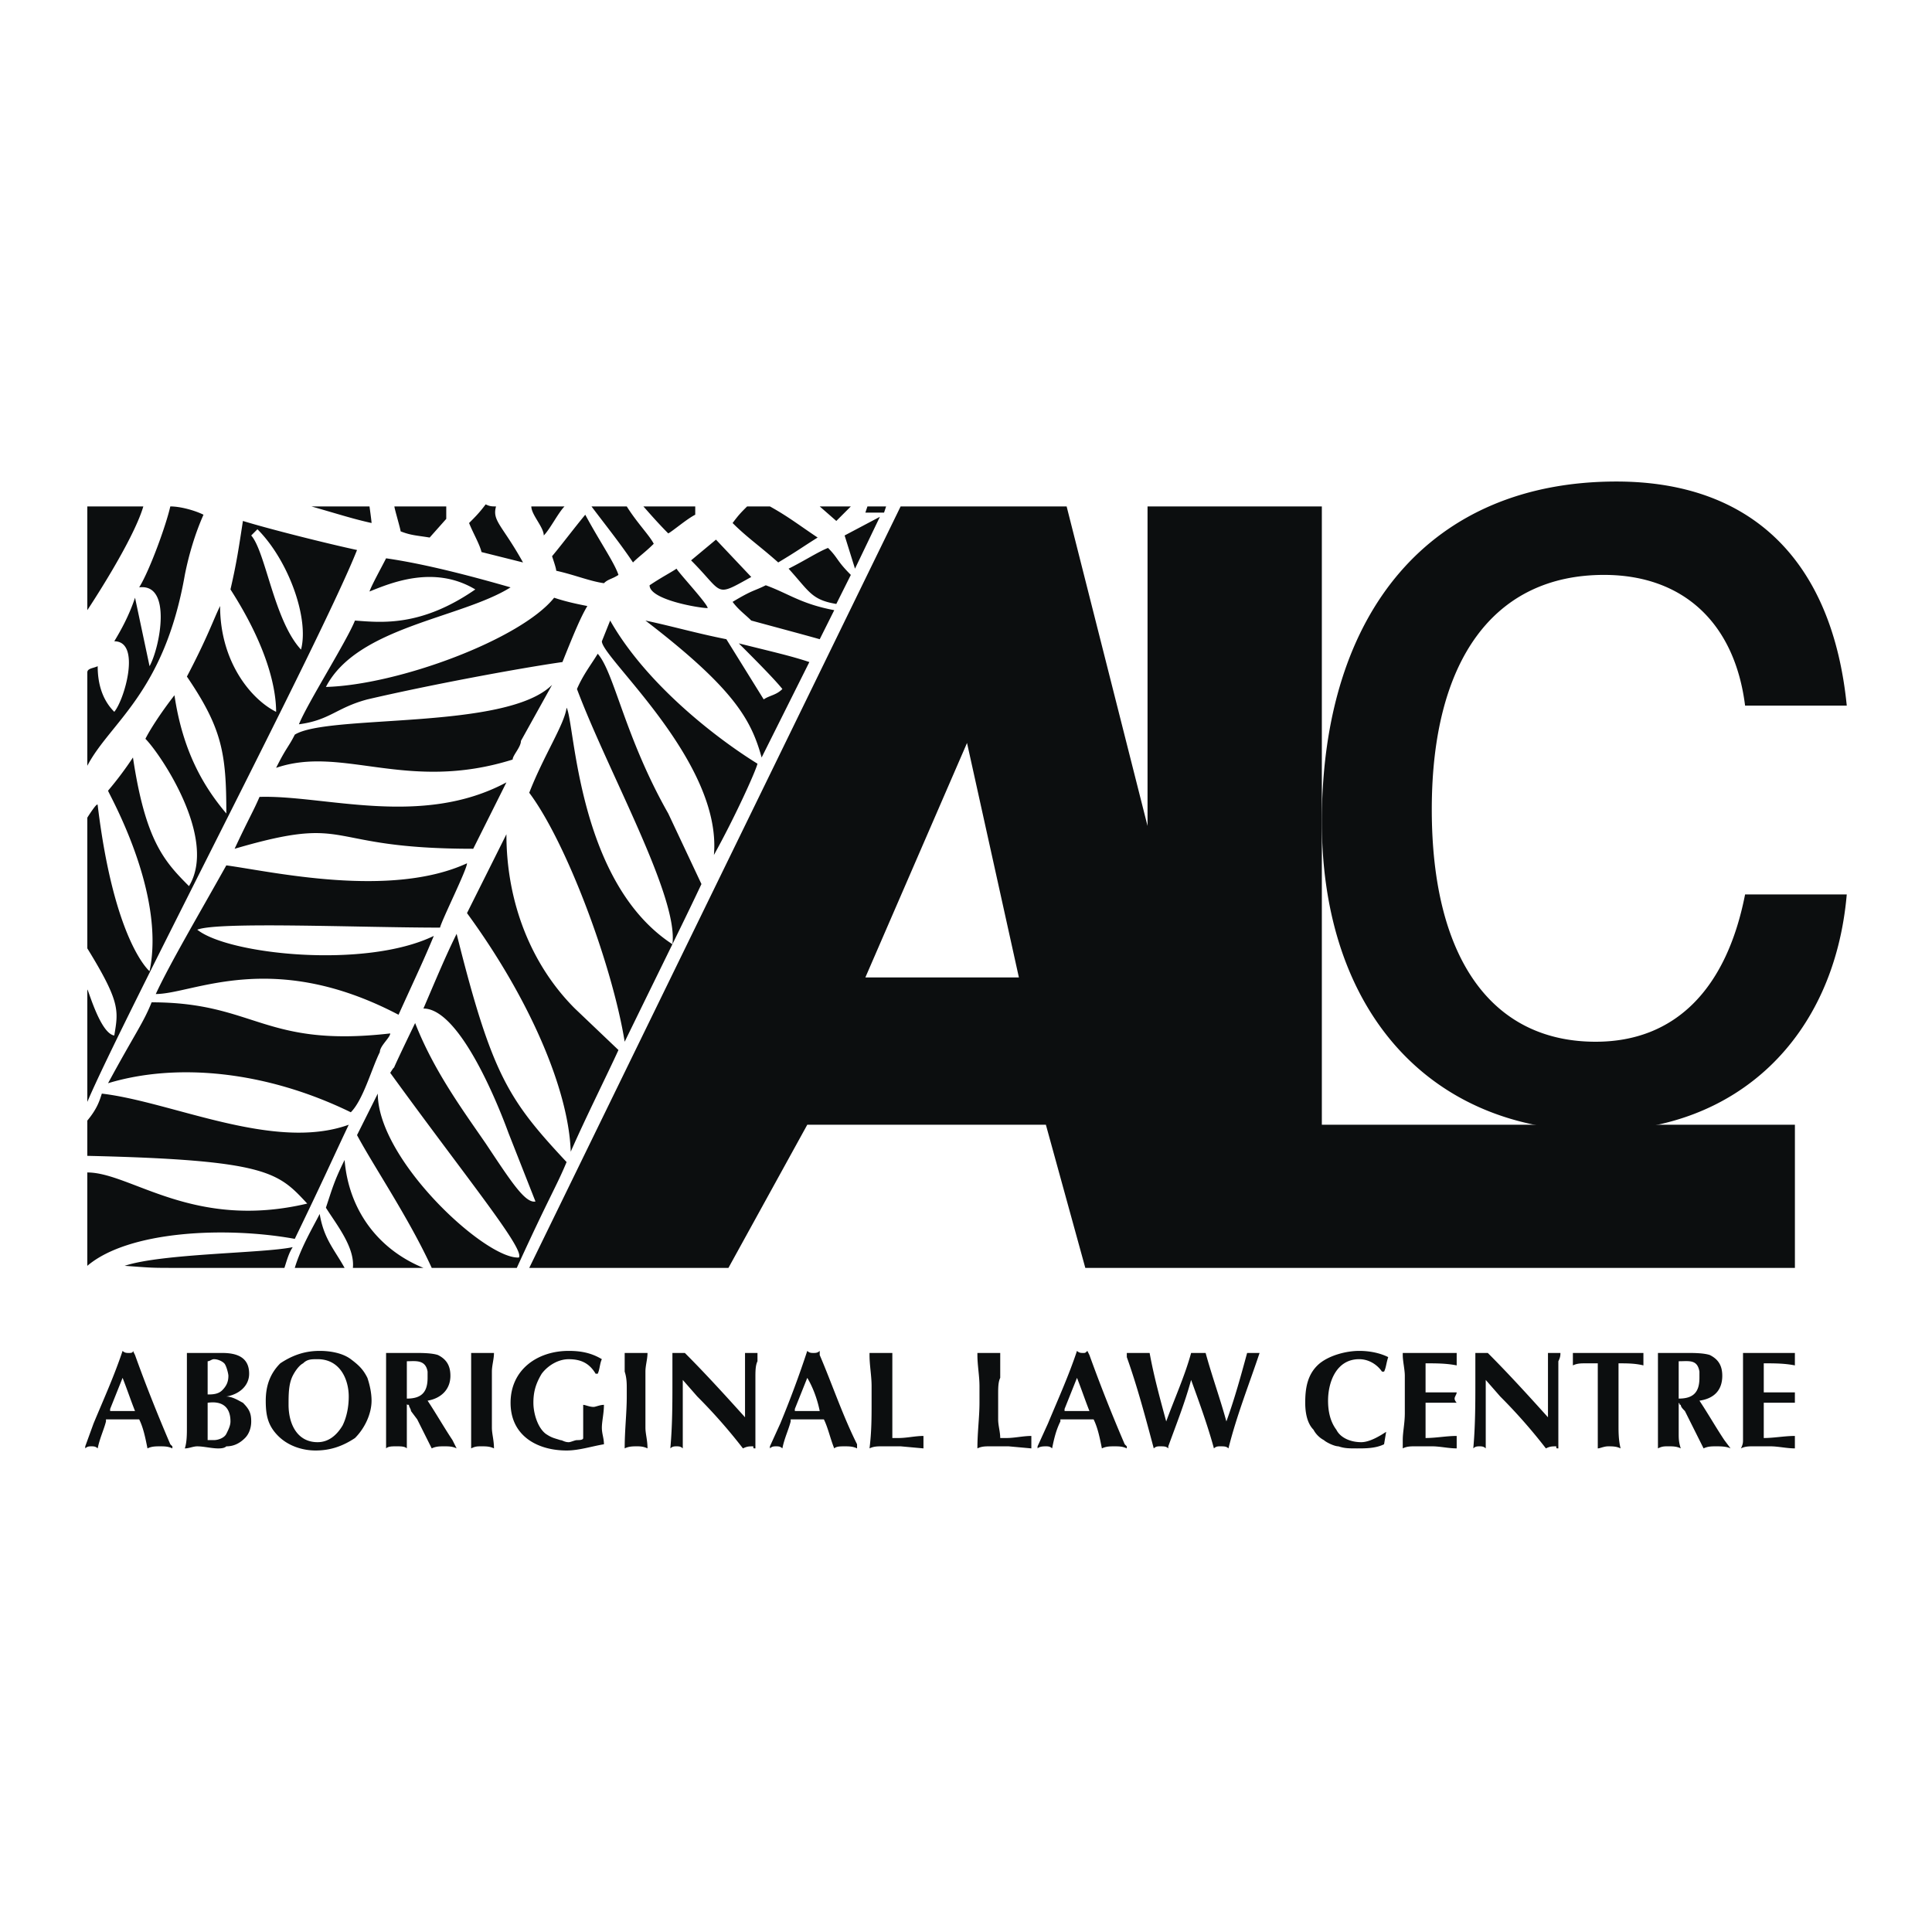 <svg xmlns="http://www.w3.org/2000/svg" width="2500" height="2500" viewBox="0 0 192.756 192.756"><path fill="#fff" d="M0 192.756h192.756V0H0v192.756z"/><path d="M184.252 70.399c-1.449-14.491-9.522-22.357-22.979-22.357-18.423 0-29.395 12.835-29.395 33.949 0 18.839 10.765 30.845 27.532 30.845 13.869 0 23.599-9.316 24.841-23.599h-10.144c-1.863 9.523-7.039 14.697-14.904 14.697-10.351 0-16.354-8.28-16.354-23.185 0-14.904 6.21-23.391 17.182-23.391 7.865 0 13.041 4.761 14.076 13.041h10.145zM8.711 50.526v10.351s4.554-6.831 5.589-10.351H8.711zm9.729 6.832c.414-2.07 1.035-4.14 1.863-6.004-.828-.414-2.277-.828-3.312-.828-.414 1.864-2.07 6.418-3.105 8.074 3.312-.414 2.07 6.003 1.035 7.866l-1.449-6.832c-.621 1.863-1.449 3.312-2.07 4.347 2.691 0 1.036 5.796 0 7.038-1.242-1.242-1.656-2.898-1.656-4.554-.414.207-1.035.207-1.035.621v9.315c2.277-4.346 7.659-7.244 9.729-19.043zm-5.175 18.216a34.514 34.514 0 0 1-2.484 3.312c0 .207 5.796 10.144 4.14 18.01 0 0-3.52-2.899-5.175-16.562 0-.414-1.035 1.242-1.035 1.242v13.042c3.312 5.383 3.105 6.211 2.69 8.694-1.448-.207-2.69-4.967-2.69-4.553v11.178c3.519-8.281 23.391-46.163 26.91-55.063-2.897-.622-8.694-2.071-11.385-2.899-.414 2.692-.621 4.141-1.242 6.832 3.726 5.796 4.554 9.936 4.554 12.213-2.484-1.242-5.589-4.968-5.589-10.557-.621 1.242-1.242 3.105-3.312 7.038 3.519 5.175 3.934 7.659 3.934 13.662-2.277-2.69-4.347-6.209-5.175-11.799-1.449 1.863-2.484 3.519-2.898 4.347 1.449 1.449 7.245 9.936 4.347 14.698-2.485-2.484-4.348-4.555-5.59-12.835zm23.599-25.048h-5.796c2.897.828 4.14 1.242 6.002 1.656 0-.207-.206-1.656-.206-1.656zM30.032 64.81c-2.691-2.898-3.519-9.73-4.968-11.386l.621-.621c3.105 3.105 5.175 8.902 4.347 12.007zm5.382-2.898c-.828 2.07-4.761 8.28-5.589 10.351 3.105-.414 3.727-1.656 6.832-2.484 6.21-1.449 15.111-3.105 19.458-3.726 1.242-3.105 1.863-4.554 2.484-5.589-1.035-.207-2.07-.414-3.312-.828-3.312 4.14-15.525 8.694-22.771 8.901 3.105-6.003 13.456-6.831 18.424-9.936-2.898-.828-8.073-2.277-12.42-2.898-.415.828-1.45 2.691-1.656 3.312 2.07-.828 6.417-2.691 10.557-.207-5.382 3.725-9.316 3.311-12.007 3.104zm7.453-8.281l1.656-1.863v-1.242h-5.175c0 .208.621 2.277.621 2.485 1.035.413 1.656.413 2.898.62zm6.624-3.105c-.414 0-.621 0-1.035-.207-.621.828-1.035 1.243-1.656 1.863.414 1.036 1.035 2.07 1.242 2.897l4.14 1.036c-2.07-3.725-3.105-4.14-2.691-5.589zm6.831 0H53.01c0 .828 1.242 2.07 1.242 2.898.621-.621 1.449-2.277 2.07-2.898zm5.382 6.832c-.414-1.242-1.863-3.312-3.312-6.004-1.035 1.242-2.277 2.898-3.312 4.141.207.621.414 1.241.414 1.449 1.863.414 3.312 1.035 4.761 1.242.414-.414.828-.414 1.449-.828zm3.519-3.106c-.414-.828-1.656-2.07-2.691-3.726h-3.519c1.242 1.656 2.898 3.726 4.14 5.59.62-.621 1.242-1.036 2.07-1.864zm4.141-3.726h-5.176c.207.208 1.242 1.449 2.484 2.692.415-.208 1.864-1.45 2.692-1.864v-.828zm2.069 3.313l-2.484 2.069c3.312 3.313 2.278 3.727 6.004 1.657l-3.52-3.726zm10.144-.208c-1.863-1.241-2.898-2.069-4.761-3.105H74.54c-.621.621-.828.828-1.449 1.656 1.449 1.449 2.691 2.277 4.554 3.934 2.069-1.242 2.276-1.449 3.932-2.485zm1.034 1.036c-1.035.413-2.276 1.241-3.933 2.069 2.07 2.278 2.277 3.106 4.761 3.52l1.449-2.898c-1.449-1.45-1.241-1.656-2.277-2.691zm-6.209 3.726c-1.242.621-1.242.414-3.312 1.656.621.828 1.242 1.242 1.863 1.863 2.277.621 5.382 1.449 6.831 1.863l1.449-2.898c-3.312-.621-4.554-1.656-6.831-2.484zM67.5 56.736c-.621.415-1.449.829-2.691 1.657 0 1.449 4.968 2.277 5.796 2.277-.001-.414-2.898-3.519-3.105-3.934zm8.695 13.042l-3.726-6.003c-3.105-.621-5.176-1.242-8.074-1.863 8.902 6.831 10.558 9.937 11.593 13.663l4.761-9.522c-1.863-.621-3.726-1.035-7.038-1.863 1.449 1.449 3.519 3.519 4.347 4.554-.621.62-1.243.62-1.863 1.034zm-15.319-7.866l-.828 2.07c0 1.656 12.007 12.006 11.179 21.321 2.07-3.726 4.14-8.28 4.347-9.108-4.347-2.691-11.179-8.073-14.698-14.283zm5.796 19.251c-4.347-7.659-5.382-14.076-7.038-15.938-.621 1.035-1.449 2.07-2.07 3.519 3.105 8.28 10.143 20.7 9.523 25.462-9.523-6.211-9.73-22.15-10.559-23.599-.207 1.656-2.276 4.761-3.726 8.487 3.726 4.968 8.28 17.182 9.522 24.84 4.347-8.9 6.003-12.212 7.659-15.732l-3.311-7.039zm-9.316 19.458c-4.347-4.346-6.831-10.556-6.831-17.388a11740.92 11740.92 0 0 1-3.933 7.867c6.21 8.488 10.143 17.595 10.35 23.804 1.449-3.311 3.726-7.865 4.761-10.143l-4.347-4.14zM45.558 93.17c-1.035 2.07-2.07 4.555-3.312 7.451 3.726 0 7.659 10.145 8.487 12.42l2.691 6.832c-1.035.207-2.484-2.07-4.968-5.797-2.277-3.311-5.175-7.244-7.038-12.006-3.312 6.832-1.449 3.312-2.484 4.969 7.659 10.557 13.455 17.596 12.834 18.424-3.312.207-14.076-9.73-14.076-16.354l-2.071 4.141c1.657 3.104 5.176 8.279 7.453 13.248h8.487c3.312-7.244 3.933-8.074 4.968-10.559-5.797-6.209-7.452-8.693-10.971-22.769zm6.417-19.252l3.105-5.589c-4.555 4.554-22.356 2.898-25.669 4.968-.621 1.242-.828 1.242-1.863 3.312 6.625-2.277 13.042 2.484 23.599-.828-.001-.414.828-1.242.828-1.863zm-4.761 10.764l3.312-6.624c-8.486 4.554-18.217 1.242-24.634 1.449-.621 1.449-1.035 2.07-2.484 5.175 12.006-3.519 8.488 0 23.806 0zm-.621 1.449c-7.659 3.52-19.459.828-24.013.207-2.898 5.176-5.589 9.73-7.039 12.836 3.726 0 11.592-4.555 24.22 2.068 2.07-4.553 2.484-5.381 3.519-7.865-6.831 3.312-20.494 1.863-23.599-.621 2.07-.828 16.147-.207 24.22-.207.207-.828 2.692-5.796 2.692-6.418zm-8.696 18.838c0-.621 1.036-1.449 1.036-1.863-12.628 1.449-13.456-3.104-23.806-3.104-.828 2.068-1.656 3.104-4.347 8.072 6.831-2.07 15.732-1.242 24.22 2.898 1.242-1.242 2.07-4.347 2.897-6.003zm-3.104 7.246c-7.452 2.689-17.595-2.277-24.633-3.105-.207.621-.414 1.449-1.449 2.691v3.518c18.009.414 19.044 1.656 21.942 4.762-11.385 2.691-17.595-3.105-21.942-3.105v9.316c4.14-3.52 13.869-3.934 20.7-2.691 3.105-6.419 3.519-7.455 5.382-11.386zm-.413 3.517c-1.035 2.07-1.243 2.9-1.864 4.762 1.036 1.656 2.898 3.934 2.692 6.004h7.038c-4.554-1.863-7.453-5.797-7.866-10.766zm-2.484 5.383c-.623 1.242-1.864 3.312-2.485 5.383h4.969c-1.035-1.863-2.071-2.898-2.484-5.383zm-3.52 5.383c.207-.621.414-1.449.828-2.07-2.898.621-13.042.621-16.767 1.863 2.898.207 2.484.207 5.588.207h10.351zm53.408-75.972h3.105l-1.449 1.449-1.656-1.449zm4.761 0l-.207.621h1.863l.207-.621h-1.863zm1.242 1.036l-2.484 5.174-1.035-3.312 3.519-1.862z" fill-rule="evenodd" clip-rule="evenodd" fill="#0c0e0f"/><path d="M52.803 126.498h19.873l7.866-14.283h23.805l3.934 14.283h70.797v-14.283H131.88V50.526h-17.39v31.879l-8.072-31.879H89.856l-37.053 75.972zm33.535-28.98h15.317L96.48 74.125 86.338 97.518zM8.504 144.508c.207-.207.414-.207.621-.207.207 0 .414 0 .621.207.208-1.035.621-1.863.828-2.691v-.207H13.886c.414.828.621 1.863.828 2.898.414-.207.828-.207 1.242-.207.414 0 .828 0 1.242.207v-.207l-.207-.207c-1.242-2.898-2.484-6.004-3.519-8.902l-.207-.414c0 .207-.207.207-.414.207s-.414 0-.621-.207c-.828 2.484-1.863 4.762-2.897 7.246l-.828 2.277v.207h-.001zm2.484-3.934l1.242-3.105c.414 1.035.828 2.277 1.242 3.312h-2.484v-.207zM22.58 139.332c1.242-.207 2.277-1.035 2.277-2.277 0-1.656-1.242-2.07-2.691-2.07h-3.519v7.454c0 .621 0 1.449-.207 2.07.414 0 .828-.207 1.242-.207.621 0 1.449.207 2.07.207.207 0 .621 0 .828-.207.621 0 1.242-.207 1.863-.828.414-.414.621-1.035.621-1.656 0-.828-.207-1.242-.828-1.863-.414-.209-1.035-.623-1.656-.623zm-1.863-.207v-1.449-1.863c.207 0 .414-.207.621-.207.414 0 .828.207 1.035.414.207.207.414 1.035.414 1.242 0 .621-.207 1.035-.621 1.449-.414.414-1.035.414-1.449.414zm0 4.555v-1.863-1.863c1.449-.207 2.277.414 2.277 1.863 0 .414-.207.828-.414 1.242-.207.414-.828.621-1.242.621h-.621zM37.07 139.746c0-.828-.206-1.656-.413-2.277-.415-.828-.828-1.242-1.656-1.863s-2.071-.828-3.104-.828c-1.45 0-2.692.414-3.934 1.242-1.035 1.035-1.449 2.277-1.449 3.727s.207 2.484 1.242 3.52c1.035 1.035 2.484 1.449 3.726 1.449 1.449 0 2.692-.414 3.933-1.242 1.035-1.036 1.655-2.486 1.655-3.728zm-5.382 4.141c-2.07 0-2.898-1.863-2.898-3.727 0-1.035 0-2.07.415-2.898.207-.414.621-1.035 1.035-1.242.414-.414.829-.414 1.449-.414 2.277 0 3.105 2.07 3.105 3.727 0 1.035-.207 2.07-.62 2.898-.622 1.035-1.45 1.656-2.486 1.656zM41.625 141.609l1.449 2.898c.414-.207.828-.207 1.242-.207.414 0 .828 0 1.242.207l-.414-.828c-.828-1.242-1.656-2.691-2.483-3.934 1.242-.207 2.276-1.035 2.276-2.484 0-1.035-.414-1.656-1.242-2.07-.621-.207-1.656-.207-2.277-.207H38.52v9.522c.207-.207.621-.207 1.035-.207s.828 0 1.035.207v-1.449-.414-2.484-.207c0 .207 0 .207.207.207 0 .207.207.414.207.621l.621.829zm-1.035-5.797c.828 0 1.863-.207 2.07 1.035v.621c0 1.449-.621 2.07-2.07 2.07v-1.035-2.691zM49.284 134.984h-2.277v9.523c.414-.207.621-.207 1.035-.207s.828 0 1.242.207c0-.828-.208-1.449-.208-2.07v-2.898-2.691c.001-.621.208-1.243.208-1.864zM59.634 137.055c.207-.414.207-1.035.414-1.449-1.035-.621-2.07-.828-3.312-.828-3.105 0-5.796 1.863-5.796 5.176s2.691 4.762 5.588 4.762c1.242 0 2.484-.414 3.727-.621 0-.621-.207-1.035-.207-1.656s.207-1.449.207-2.277c-.414 0-.828.207-1.035.207-.414 0-.828-.207-1.035-.207V143.474c0 .207-.414.207-.621.207-.208 0-.621.207-.828.207-.414 0-.621-.207-.828-.207-.621-.207-.828-.207-1.449-.621-.828-.621-1.242-2.07-1.242-3.105s.207-1.863.828-2.898c.621-.828 1.656-1.449 2.691-1.449 1.242 0 2.07.414 2.691 1.449h.207v-.002zM64.602 134.984h-2.277v1.863c.207.621.207 1.242.207 1.656v.828c0 1.656-.207 3.312-.207 5.176.414-.207.828-.207 1.242-.207.207 0 .621 0 1.035.207 0-.828-.207-1.449-.207-2.07v-2.898-2.691c0-.621.207-1.243.207-1.864zM68.121 144.508v-3.52-1.449-1.863l1.45 1.656a54.163 54.163 0 0 1 4.554 5.176c.414-.207.621-.207 1.035-.207 0 .207 0 .207.207.207v-2.898-1.449-2.691c0-.621 0-1.242.207-1.656v-.828h-1.242v6.417c-1.863-2.07-3.933-4.348-6.003-6.418h-1.241v2.898c0 2.07 0 4.348-.208 6.625.208-.207.414-.207.621-.207s.414 0 .62.207zM76.815 144.508c.208-.207.414-.207.621-.207s.414 0 .621.207c.207-1.035.621-1.863.828-2.691v-.207H82.197c.414.828.621 1.863 1.035 2.898.207-.207.621-.207 1.035-.207s.828 0 1.242.207v-.414c-1.449-2.898-2.484-6.004-3.726-8.902v-.414c-.207.207-.414.207-.621.207-.208 0-.414 0-.621-.207a102.661 102.661 0 0 1-2.691 7.246l-1.035 2.277v.207zm2.485-3.934l1.242-3.105c.621 1.035 1.035 2.277 1.242 3.312H79.3v-.207zM86.752 135.191c0 1.035.207 2.07.207 3.105v1.656c0 1.449 0 2.898-.207 4.555.414-.207.828-.207 1.242-.207h1.863l2.277.207v-.621-.621c-.828 0-1.656.207-2.484.207h-.621V139.125v-1.656-2.484h-2.277v.206zM97.516 135.191c0 1.035.207 2.07.207 3.105v1.656c0 1.449-.207 2.898-.207 4.555.414-.207.828-.207 1.242-.207h1.864l2.276.207v-.621-.621c-.829 0-1.656.207-2.484.207h-.621c0-.621-.207-1.242-.207-1.863v-2.484c0-.621 0-1.242.207-1.656v-2.484h-2.277v.206zM103.519 144.508c.208-.207.621-.207.828-.207.208 0 .415 0 .621.207.208-1.035.415-1.863.828-2.691v-.207h3.312c.414.828.621 1.863.828 2.898.414-.207.828-.207 1.242-.207s.828 0 1.242.207v-.207l-.207-.207a159.48 159.48 0 0 1-3.52-8.902l-.207-.414c-.207.207-.207.207-.413.207-.208 0-.415 0-.622-.207-.828 2.484-1.862 4.762-2.897 7.246l-1.036 2.277v.207h.001zm2.692-3.934l1.241-3.105c.414 1.035.828 2.277 1.242 3.312h-2.483v-.207zM116.561 144.301c.828-2.277 1.656-4.348 2.277-6.625.828 2.277 1.656 4.555 2.276 6.832.208-.207.414-.207.621-.207.414 0 .621 0 .828.207.828-3.312 2.07-6.418 3.105-9.523h-1.242c-.621 2.277-1.242 4.555-2.07 6.832-.621-2.277-1.449-4.555-2.07-6.832h-1.448c-.621 2.277-1.656 4.555-2.484 6.832-.621-2.277-1.242-4.555-1.655-6.832h-2.277v.414c1.035 2.898 1.863 6.004 2.69 9.109.207-.207.415-.207.621-.207.414 0 .621 0 .828.207v-.207zM138.297 142.852c-.622.414-1.656 1.035-2.484 1.035-1.036 0-2.07-.414-2.484-1.242-.621-.828-.828-1.863-.828-2.898 0-1.863.828-4.141 3.104-4.141 1.036 0 1.864.621 2.277 1.242h.208c.207-.414.207-.828.413-1.449-.828-.414-1.862-.621-2.898-.621-1.242 0-2.897.414-3.933 1.242-1.242 1.035-1.449 2.484-1.449 3.934 0 1.035.207 2.07.828 2.691.207.414.621.828 1.035 1.035.207.207 1.035.621 1.448.621.621.207 1.035.207 1.863.207s1.863 0 2.692-.414l.208-1.242zM139.953 135.191c0 .621.206 1.449.206 2.07v3.726c0 1.035-.206 1.863-.206 2.691v.828c.413-.207.828-.207 1.241-.207h1.656c.828 0 1.656.207 2.484.207v-.207-1.035c-1.035 0-2.07.207-3.105.207v-1.863-1.656h3.105s-.207-.207-.207-.414.207-.414.207-.621h-3.105v-1.449-1.449c1.035 0 2.07 0 3.105.207v-.207-1.035h-5.381v.207zM148.233 144.508v-3.52-1.449-1.863l1.448 1.656a54.163 54.163 0 0 1 4.554 5.176c.414-.207.621-.207 1.035-.207 0 .207 0 .207.207.207v-2.898-1.449-2.691-1.656c.207-.414.207-.621.207-.828h-1.242v6.417c-1.862-2.07-3.933-4.348-6.003-6.418h-1.242v2.898c0 2.07 0 4.348-.206 6.625.206-.207.414-.207.621-.207.206 0 .413 0 .621.207zM161.48 136.02c.828 0 1.656 0 2.484.207v-.621-.621H156.927v1.242c.414-.207.828-.207 1.242-.207h1.242v8.488c.207 0 .621-.207 1.034-.207.414 0 .828 0 1.242.207-.207-.828-.207-1.656-.207-2.277v-1.863-4.348zM168.519 141.609l1.449 2.898c.414-.207.828-.207 1.242-.207s1.035 0 1.449.207l-.621-.828c-.828-1.242-1.656-2.691-2.484-3.934 1.449-.207 2.278-1.035 2.278-2.484 0-1.035-.415-1.656-1.243-2.07-.621-.207-1.656-.207-2.277-.207H165.414v9.522c.415-.207.621-.207 1.036-.207.413 0 .827 0 1.241.207-.207-.621-.207-1.035-.207-1.449v-.414-2.484-.207c.207.207 0 .207.207.207 0 .207.207.414.414.621l.414.829zm-1.036-5.797c1.035 0 1.863-.207 2.07 1.035v.621c0 1.449-.621 2.07-2.07 2.07v-1.035-2.691zM173.901 135.191V143.678c0 .207 0 .414-.208.828.415-.207.828-.207 1.243-.207h1.656c.828 0 1.656.207 2.484.207v-.207-1.035c-1.035 0-2.07.207-3.105.207v-1.863-1.656h3.105v-.414-.621h-3.105v-1.449-1.449c1.035 0 2.07 0 3.105.207v-.207-1.035h-5.175v.207z" fill-rule="evenodd" clip-rule="evenodd" fill="#0c0e0f"/></svg>